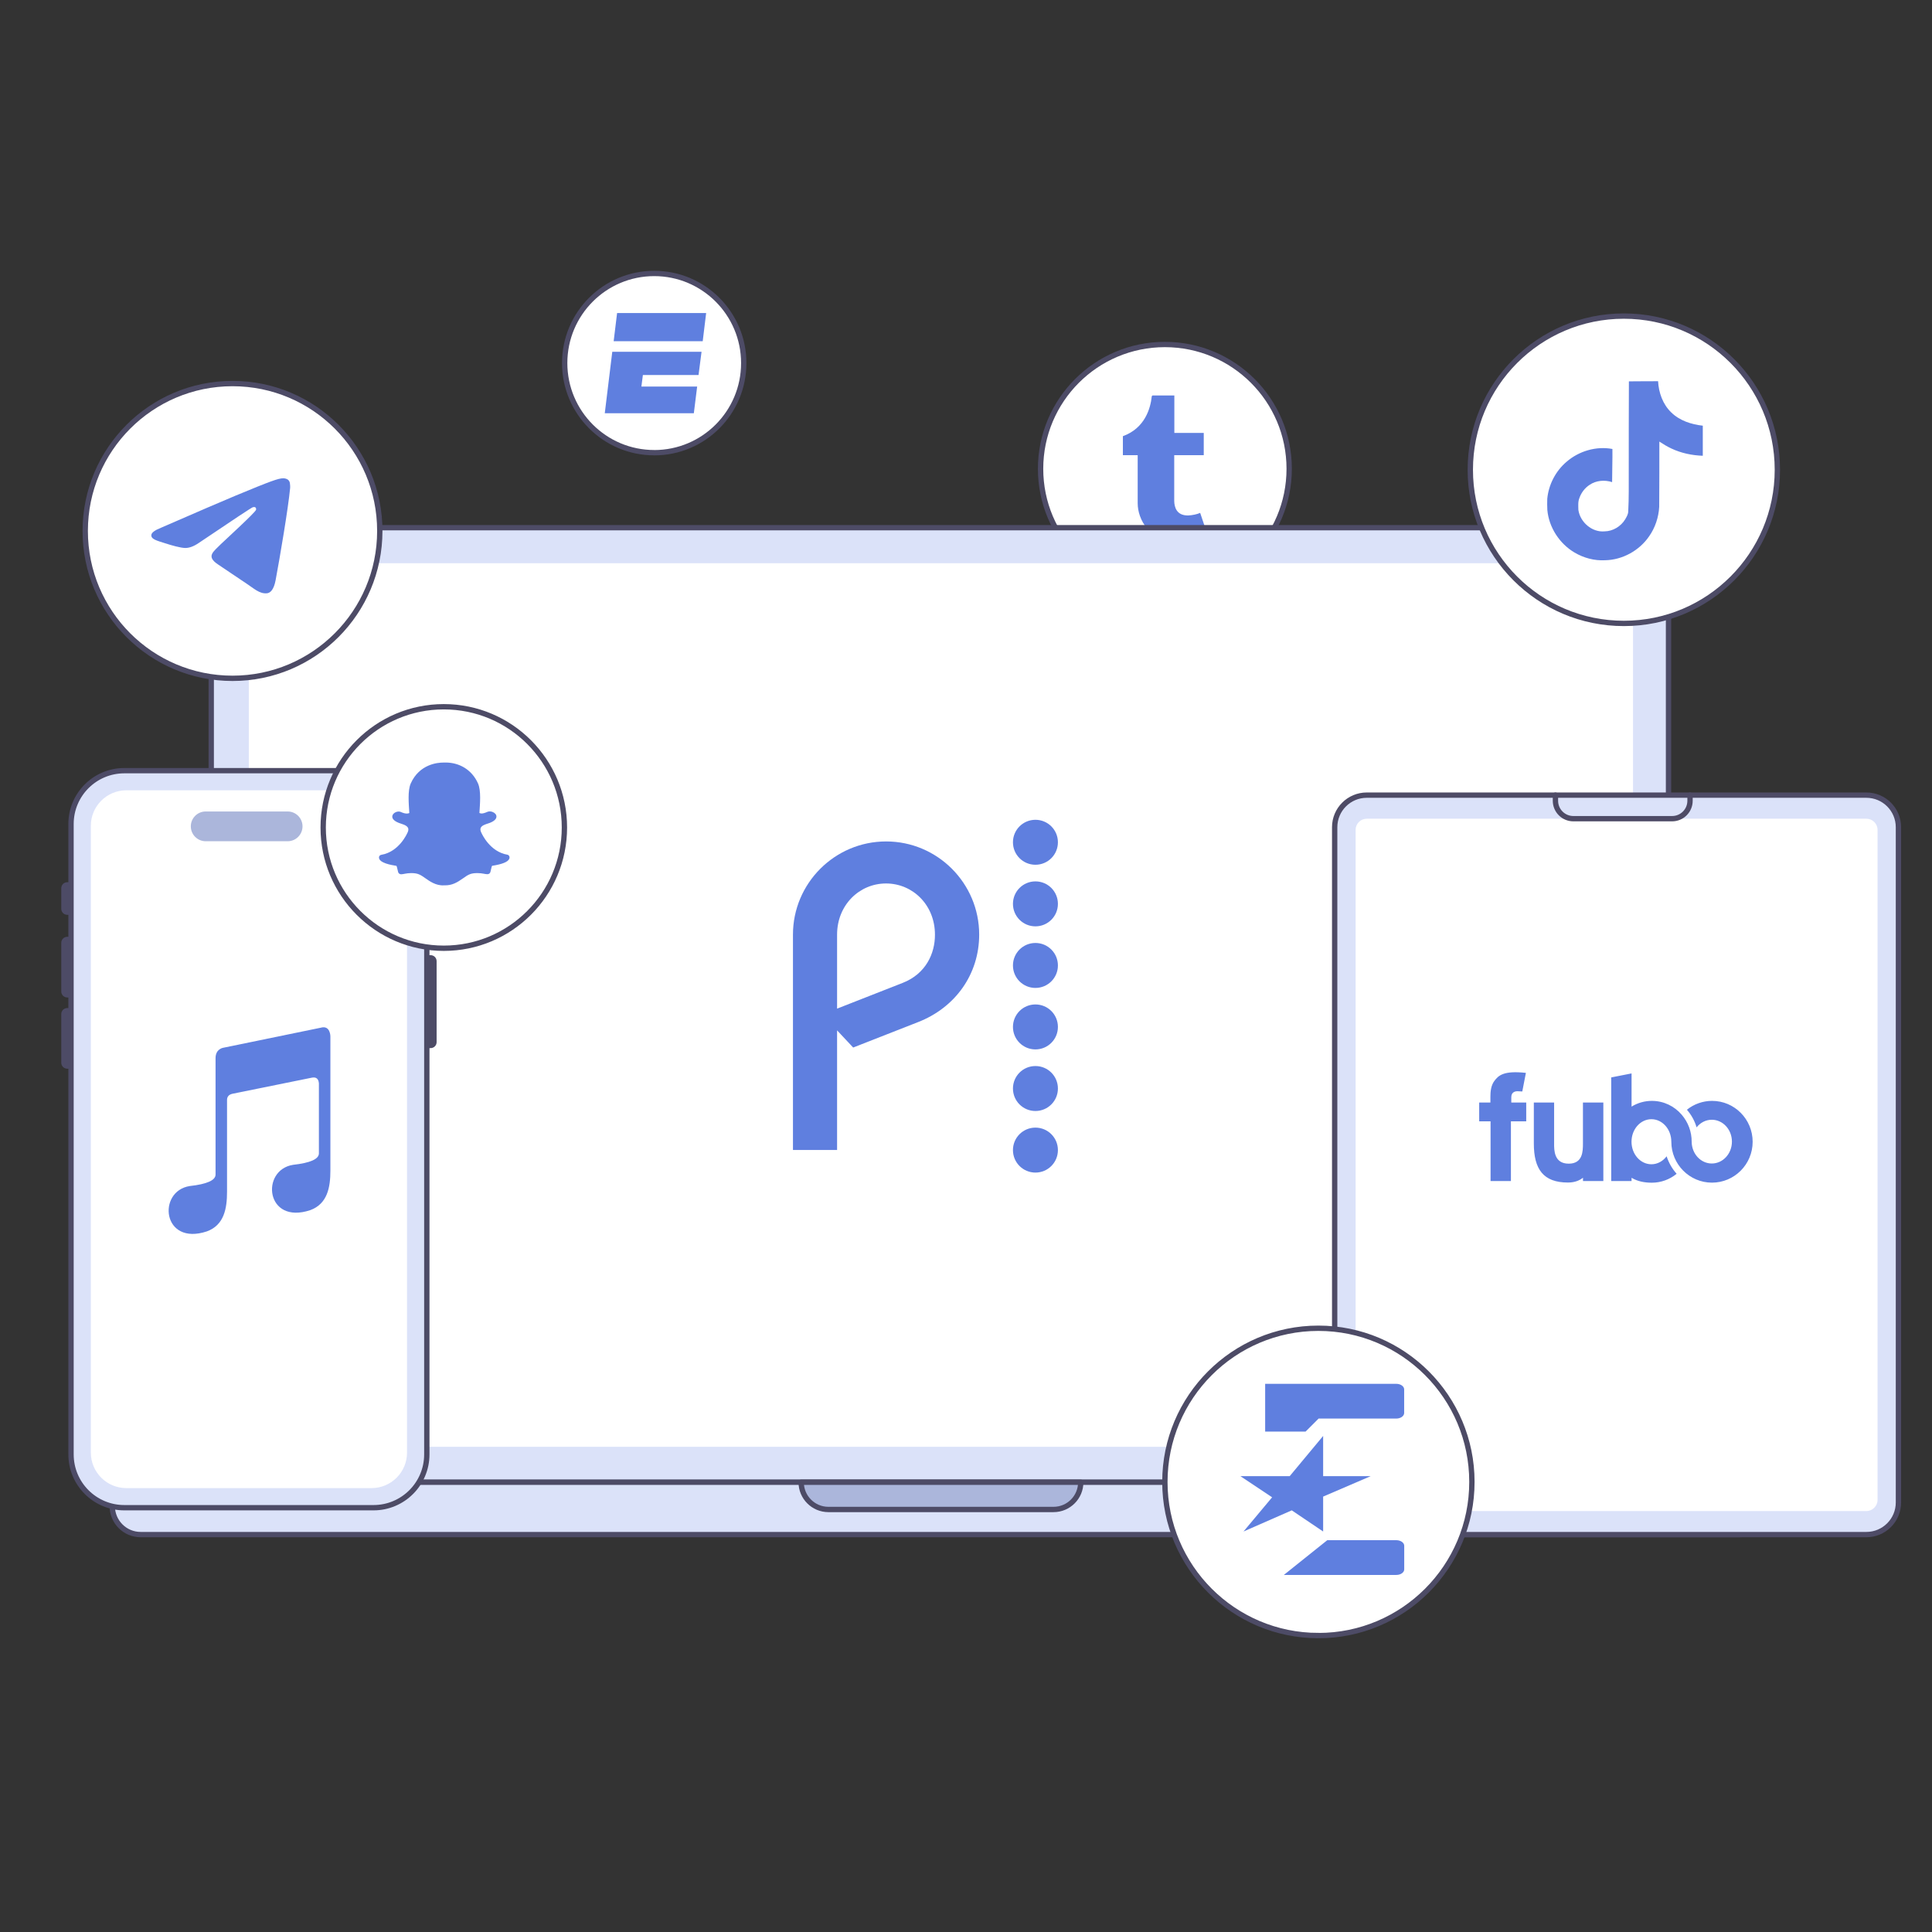 <svg width="544" height="544" viewBox="0 0 544 544" fill="none" xmlns="http://www.w3.org/2000/svg">
    <rect x="0" y="0" width="544" height="544" fill="#333333" stroke="none"/>
    <g clip-path="url(#clip0_2819_30553)">
        <path d="M328 167C347.327 167 363 151.331 363 132C363 112.669 347.327 97 328 97C308.673 97 293 112.669 293 132C293 151.331 308.673 167 328 167Z" fill="white" stroke="#4D4B66" stroke-width="1.5" stroke-miterlimit="10"/>
        <path d="M332.47 152.747C323.685 152.747 320.342 146.268 320.342 141.689V128.162H316.175V122.816C322.436 120.552 323.958 114.889 324.299 111.658C324.323 111.437 324.497 111.349 324.597 111.349H330.664V121.895H338.945V128.162H330.631V141.047C330.659 142.773 331.278 145.137 334.438 145.137H334.593C335.682 145.102 337.156 144.783 337.933 144.414L339.927 150.322C339.175 151.419 335.787 152.692 332.758 152.743H332.451L332.47 152.747Z" fill="#5F7FDF"/>
        <path d="M469.8 417.36H59.48V159.29C59.48 153.38 64.281 148.58 70.191 148.58H459.1C465.01 148.58 469.81 153.38 469.81 159.29V417.36H469.8Z" fill="#DBE2F9" stroke="#4D4B66" stroke-width="1.5" stroke-linecap="round" stroke-linejoin="round"/>
        <path d="M489.67 432.1H39.61C35.19 432.1 31.61 428.52 31.61 424.1V418.36C31.61 417.81 32.06 417.36 32.61 417.36H496.67C497.22 417.36 497.67 417.81 497.67 418.36V424.1C497.67 428.52 494.09 432.1 489.67 432.1Z" fill="#DBE2F9" stroke="#4D4B66" stroke-width="1.5" stroke-linecap="round" stroke-linejoin="round"/>
        <path d="M304.311 417.36H225.591C225.591 421.6 229.031 425.03 233.261 425.03H296.641C300.881 425.03 304.311 421.59 304.311 417.36Z" fill="#ABB6DB" stroke="#4D4B66" stroke-width="1.5" stroke-linecap="round" stroke-linejoin="round"/>
        <path d="M459.811 407.37V160.97C459.811 159.65 458.731 158.58 457.411 158.58H72.451C71.13 158.58 70.061 159.65 70.061 160.97V407.37C72.471 407.37 458.611 407.37 459.801 407.37H459.811Z" fill="white"/>
        <path d="M291.55 300.167C288.047 300.167 285.221 302.993 285.221 306.497C285.221 310 288.047 312.827 291.55 312.827C295.054 312.827 297.88 310 297.88 306.497C297.88 302.993 295.054 300.167 291.55 300.167Z" fill="#5F7FDF"/>
        <path d="M291.55 282.826C288.047 282.826 285.221 285.652 285.221 289.156C285.221 292.659 288.047 295.486 291.55 295.486C295.054 295.486 297.88 292.659 297.88 289.156C297.88 285.652 295.054 282.826 291.55 282.826Z" fill="#5F7FDF"/>
        <path d="M291.55 317.508C288.047 317.508 285.221 320.334 285.221 323.837C285.221 327.341 288.047 330.167 291.55 330.167C295.054 330.167 297.88 327.341 297.88 323.837C297.88 320.334 295.054 317.508 291.55 317.508Z" fill="#5F7FDF"/>
        <path d="M291.55 265.515C288.047 265.515 285.221 268.341 285.221 271.845C285.221 275.348 288.047 278.174 291.55 278.174C295.054 278.174 297.88 275.348 297.88 271.845C297.88 268.341 295.054 265.515 291.55 265.515Z" fill="#5F7FDF"/>
        <path d="M291.55 248.175C288.047 248.175 285.221 251.001 285.221 254.504C285.221 258.008 288.047 260.834 291.55 260.834C295.054 260.834 297.88 258.008 297.88 254.504C297.88 251.001 295.054 248.175 291.55 248.175Z" fill="#5F7FDF"/>
        <path d="M291.55 230.833C288.047 230.833 285.221 233.659 285.221 237.163C285.221 240.666 288.047 243.493 291.55 243.493C295.054 243.493 297.88 240.666 297.88 237.163C297.88 233.659 295.054 230.833 291.55 230.833Z" fill="#5F7FDF"/>
        <path d="M249.509 236.928C235.054 236.928 223.277 248.704 223.277 263.16V323.808H235.701V290.128L240.235 294.956L258.489 287.802C268.94 283.739 275.712 274.377 275.712 263.16C275.712 248.704 263.965 236.928 249.509 236.928ZM254.161 276.761L235.701 284.004V263.16C235.701 254.828 241.972 248.763 249.48 248.763C257.017 248.763 263.258 254.828 263.258 263.16C263.287 268.43 260.726 274.2 254.161 276.761Z" fill="#5F7FDF"/>
        <path d="M184.21 127.47C198.14 127.47 209.42 116.17 209.42 102.24C209.42 88.31 198.14 77 184.21 77C170.28 77 159 88.3 159 102.23C159 116.16 170.29 127.46 184.21 127.46V127.47Z" fill="white" stroke="#4D4B66" stroke-width="1.5" stroke-linecap="round" stroke-linejoin="round"/>
        <path d="M198.832 88.145L197.867 96.071H172.792L173.756 88.145H198.832Z" fill="#5F7FDF"/>
        <path d="M172.4 99.055H197.536L196.692 105.595H181.02L180.598 108.85H196.3L195.366 116.355H170.29L172.4 99.055Z" fill="#5F7FDF"/>
        <path d="M18.93 249.16H20V256.84H18.93C18.42 256.84 18 256.42 18 255.91V250.09C18 249.58 18.42 249.16 18.93 249.16Z" fill="#4D4B66" stroke="#4D4B66" stroke-width="1.5" stroke-linecap="round" stroke-linejoin="round"/>
        <path d="M18.93 264.52H20V280.11H18.93C18.42 280.11 18 279.69 18 279.18V265.46C18 264.95 18.42 264.53 18.93 264.53V264.52Z" fill="#4D4B66" stroke="#4D4B66" stroke-width="1.5" stroke-linecap="round" stroke-linejoin="round"/>
        <path d="M120.19 269.7H121.26C121.77 269.7 122.19 270.12 122.19 270.63V293.44C122.19 293.95 121.77 294.37 121.26 294.37H120.19V269.7Z" fill="#4D4B66" stroke="#4D4B66" stroke-width="1.5" stroke-linecap="round" stroke-linejoin="round"/>
        <path d="M18.93 284.58H20V300.17H18.93C18.42 300.17 18 299.75 18 299.24V285.52C18 285.01 18.42 284.59 18.93 284.59V284.58Z" fill="#4D4B66" stroke="#4D4B66" stroke-width="1.5" stroke-linecap="round" stroke-linejoin="round"/>
        <path d="M105.17 217H35.01C26.72 217 20 223.72 20 232.01V409.52C20 417.81 26.72 424.53 35.01 424.53H105.17C113.46 424.53 120.18 417.81 120.18 409.52V232.01C120.18 223.72 113.46 217 105.17 217Z" fill="#DBE2F9" stroke="#4D4B66" stroke-width="1.5" stroke-linecap="round" stroke-linejoin="round"/>
        <path d="M104.62 221.53H35.56C29.496 221.53 24.58 226.446 24.58 232.51V409.02C24.58 415.084 29.496 420 35.56 420H104.62C110.684 420 115.6 415.084 115.6 409.02V232.51C115.6 226.446 110.684 221.53 104.62 221.53Z" fill="white"/>
        <path d="M104.63 222.53C110.13 222.53 114.61 227.01 114.61 232.51V409.03C114.61 414.53 110.13 419.01 104.63 419.01H35.56C30.06 419.01 25.58 414.53 25.58 409.03V232.51C25.58 227.01 30.06 222.53 35.56 222.53H104.62M104.63 220.53H35.56C28.94 220.53 23.58 225.89 23.58 232.51V409.03C23.58 415.65 28.94 421.01 35.56 421.01H104.62C111.24 421.01 116.6 415.65 116.6 409.03V232.51C116.6 225.89 111.24 220.53 104.62 220.53H104.63Z" fill="#DBE2F9"/>
        <path d="M80.99 228.49H57.92C55.606 228.49 53.73 230.366 53.73 232.68C53.73 234.994 55.606 236.87 57.92 236.87H80.99C83.305 236.87 85.18 234.994 85.18 232.68C85.18 230.366 83.305 228.49 80.99 228.49Z" fill="#ABB6DB"/>
        <path d="M63.927 335.575V309.733C63.927 308.764 64.466 308.172 65.544 307.956L87.855 303.434C89.041 303.219 89.688 303.757 89.795 305.049V324.753C89.795 326.368 87.37 327.445 82.52 327.984C73.304 329.437 74.759 344.942 87.37 340.743C92.221 338.966 93.029 334.282 93.029 329.599V291.805C93.029 291.805 93.029 288.575 90.28 289.383L62.795 295.036C62.795 295.036 60.694 295.359 60.694 297.943V330.729C60.694 332.344 58.268 333.421 53.418 333.959C44.202 335.413 45.657 350.918 58.268 346.719C63.119 344.942 63.927 340.258 63.927 335.575Z" fill="#5F7FDF"/>
        <path d="M457.23 175.54C481.11 175.54 500.46 156.17 500.46 132.27C500.46 108.37 481.1 89 457.23 89C433.36 89 414 108.37 414 132.27C413.99 156.16 433.34 175.54 457.23 175.54Z" fill="white" stroke="#4D4B66" stroke-width="1.5" stroke-linecap="round" stroke-linejoin="round"/>
        <path d="M458.656 107.38C461.409 107.338 464.141 107.359 466.873 107.338C467.041 110.553 468.197 113.831 470.55 116.101C472.904 118.433 476.224 119.505 479.46 119.862V128.331C476.434 128.226 473.387 127.595 470.634 126.293C469.436 125.746 468.323 125.053 467.23 124.338C467.209 130.474 467.251 136.61 467.188 142.725C467.02 145.667 466.053 148.588 464.351 151.005C461.598 155.039 456.828 157.666 451.932 157.75C448.927 157.918 445.922 157.099 443.358 155.586C439.114 153.085 436.13 148.504 435.688 143.587C435.646 142.536 435.625 141.485 435.667 140.456C436.046 136.463 438.021 132.639 441.089 130.033C444.577 127.007 449.452 125.557 454.012 126.419C454.054 129.529 453.928 132.639 453.928 135.749C451.848 135.076 449.41 135.265 447.582 136.526C446.258 137.388 445.25 138.712 444.724 140.204C444.283 141.275 444.409 142.452 444.43 143.587C444.934 147.033 448.255 149.933 451.785 149.618C454.139 149.597 456.387 148.231 457.606 146.235C458.005 145.541 458.446 144.827 458.467 144.007C458.677 140.246 458.593 136.505 458.614 132.744C458.635 124.275 458.593 115.828 458.656 107.38Z" fill="#5F7FDF"/>
        <path d="M525.52 223.89H384.84C379.852 223.89 375.81 227.933 375.81 232.92V423.07C375.81 428.057 379.852 432.1 384.84 432.1H525.52C530.507 432.1 534.55 428.057 534.55 423.07V232.92C534.55 227.933 530.507 223.89 525.52 223.89Z" fill="#DBE2F9" stroke="#4E4B66" stroke-width="1.5" stroke-miterlimit="10"/>
        <path d="M525.519 230.53H384.849C383.11 230.53 381.699 231.94 381.699 233.68V422.32C381.699 424.06 383.11 425.47 384.849 425.47H525.519C527.259 425.47 528.669 424.06 528.669 422.32V233.68C528.669 231.94 527.259 230.53 525.519 230.53Z" fill="white"/>
        <path d="M475.87 223.89V225.47C475.87 228.26 473.61 230.52 470.82 230.52H443.02C440.23 230.52 437.97 228.26 437.97 225.47V223.89" stroke="#4E4B66" stroke-width="1.5" stroke-linecap="round" stroke-linejoin="round"/>
        <path d="M451.459 332.555H445.73V331.631C444.883 332.262 443.62 332.97 441.495 332.97C434.565 332.97 431.886 329.228 431.886 321.959V310.44H437.599V321.959C437.584 323.931 437.599 327.657 441.711 327.657C445.684 327.657 445.715 324.131 445.715 321.99V310.44H451.459V332.555ZM429.653 302.093C423.369 301.4 421.937 302.833 420.798 304.326C419.781 305.651 419.658 307.499 419.658 308.823V310.44H416.501V315.738H419.704V332.555H425.433V315.738H429.745V310.44H425.541V308.946C425.541 307.422 426.757 307.237 427.373 307.268L428.636 307.329L429.653 302.093ZM493.501 321.497C493.501 315.137 488.388 309.978 482.074 309.978C479.502 309.978 476.992 310.856 474.99 312.473C476.238 313.905 477.177 315.599 477.716 317.432C478.748 316.123 480.288 315.291 481.997 315.291C485.123 315.291 487.664 318.048 487.664 321.451C487.664 324.855 485.123 327.611 481.997 327.611C478.886 327.611 476.361 324.885 476.33 321.497C476.345 318.695 475.344 315.984 473.512 313.859C471.464 311.472 468.461 309.978 465.119 309.978C463.101 309.978 461.115 310.533 459.405 311.595V302.247L453.677 303.372V332.555H459.405V331.631C461.084 332.647 463.04 333.017 465.119 333.017C467.66 333.017 470.139 332.123 472.095 330.506C470.817 329.074 469.862 327.396 469.277 325.578C468.245 326.949 466.705 327.827 464.996 327.827C461.9 327.827 459.39 324.993 459.39 321.482C459.39 317.971 461.9 315.137 464.996 315.137C468.091 315.137 470.601 317.971 470.601 321.482C470.601 327.842 475.729 333.001 482.043 333.001C488.357 333.001 493.501 327.858 493.501 321.497Z" fill="#5F7FDF"/>
        <path d="M124.963 267C143.717 267 158.926 251.779 158.926 233C158.926 214.221 143.717 199 124.963 199C106.209 199 91 214.221 91 233C91 251.779 106.209 267 124.963 267Z" fill="white" stroke="#4D4B66" stroke-width="1.5" stroke-miterlimit="10"/>
        <path d="M143.394 241.825C143.013 242.695 141.44 243.338 138.557 243.791C138.402 243.993 138.283 244.851 138.092 245.506C137.973 245.911 137.687 246.15 137.222 246.15H137.199C136.531 246.15 135.816 245.84 134.411 245.84C132.504 245.84 131.849 246.269 130.372 247.317C128.799 248.425 127.298 249.378 125.058 249.283C122.782 249.462 120.888 248.068 119.816 247.317C118.327 246.269 117.671 245.84 115.777 245.84C114.431 245.84 113.573 246.173 112.989 246.173C112.405 246.173 112.179 245.816 112.096 245.53C111.905 244.875 111.786 244.005 111.631 243.803C110.142 243.576 106.794 242.992 106.71 241.491C106.687 241.098 106.961 240.753 107.354 240.693C112.358 239.871 114.609 234.736 114.705 234.521C114.705 234.51 114.717 234.498 114.729 234.486C115.003 233.95 115.05 233.497 114.907 233.139C114.538 232.282 112.977 231.984 112.31 231.71C110.606 231.043 110.368 230.256 110.475 229.732C110.654 228.815 112.036 228.243 112.846 228.624C113.49 228.922 114.061 229.077 114.538 229.077C114.895 229.077 115.134 228.993 115.253 228.922C115.098 226.336 114.741 222.655 115.658 220.594C118.088 215.161 123.235 214.72 124.748 214.72C124.808 214.72 125.404 214.708 125.475 214.708C129.228 214.708 132.826 216.627 134.589 220.582C135.507 222.643 135.149 226.325 134.994 228.91C135.114 228.97 135.304 229.053 135.614 229.065C136.079 229.041 136.603 228.886 137.199 228.612C137.627 228.41 138.235 228.433 138.664 228.612C139.343 228.862 139.772 229.351 139.784 229.899C139.796 230.602 139.164 231.209 137.925 231.698C137.77 231.757 137.592 231.817 137.401 231.877C136.698 232.103 135.626 232.436 135.352 233.116C135.197 233.473 135.268 233.926 135.531 234.462C135.542 234.474 135.542 234.486 135.554 234.498C135.65 234.712 137.901 239.847 142.905 240.669C143.299 240.764 143.632 241.253 143.394 241.825Z" fill="#5F7FDF"/>
        <path d="M65.47 191C88.38 191 106.94 172.41 106.94 149.5C106.94 126.57 88.37 108 65.47 108C42.56 108 24 126.59 24 149.5C23.99 172.43 42.56 191 65.47 191Z" fill="white" stroke="#4D4B66" stroke-width="1.5" stroke-linecap="round" stroke-linejoin="round"/>
        <path d="M79.719 134.672C80.019 134.666 80.682 134.741 81.114 135.092C81.401 135.341 81.584 135.689 81.627 136.067C81.675 136.346 81.735 136.985 81.687 137.483C81.147 143.177 78.801 156.989 77.607 163.364C77.103 166.064 76.11 166.967 75.147 167.054C73.059 167.249 71.472 165.674 69.447 164.348C66.279 162.269 64.488 160.976 61.413 158.948C57.858 156.608 60.162 155.318 62.187 153.218C62.718 152.666 71.928 144.287 72.108 143.528C72.129 143.432 72.15 143.078 71.94 142.892C71.73 142.706 71.418 142.769 71.193 142.82C70.875 142.892 65.814 146.24 56.01 152.855C54.57 153.845 53.271 154.325 52.104 154.295C50.82 154.271 48.348 153.572 46.509 152.975C44.253 152.24 42.462 151.853 42.618 150.608C42.699 149.96 43.593 149.297 45.297 148.619C55.791 144.047 62.787 141.032 66.291 139.577C76.287 135.419 78.366 134.696 79.719 134.672Z" fill="#5F7FDF"/>
        <path d="M371.22 460.54C395.09 460.54 414.45 441.18 414.45 417.27C414.45 393.38 395.09 374 371.22 374C347.35 374.01 328 393.39 328 417.28C328 441.17 347.35 460.53 371.22 460.53V460.54Z" fill="white" stroke="#4D4B66" stroke-width="1.5" stroke-miterlimit="10"/>
        <path d="M372.562 431.231L363.728 425.274L350.138 431.231L358.195 421.6L349.265 415.642H363.146L372.562 404.323V415.642H385.958L372.562 421.401" fill="#5F7FDF"/>
        <path d="M395.375 397.858C395.375 398.732 394.378 399.431 393.131 399.431H371.281L367.611 403.1H356.235V389.646H393.131C394.378 389.646 395.375 390.345 395.375 391.218V397.858Z" fill="#5F7FDF"/>
        <path d="M395.393 441.89C395.393 442.764 394.396 443.463 393.149 443.463H361.496L373.727 433.678H393.149C394.396 433.678 395.393 434.377 395.393 435.25V441.89Z" fill="#5F7FDF"/>
    </g>
    <defs>
        <clipPath id="clip0_2819_30553">
            <rect width="526.31" height="393.66" fill="white" transform="translate(9 75)"/>
        </clipPath>
    </defs>
</svg>
